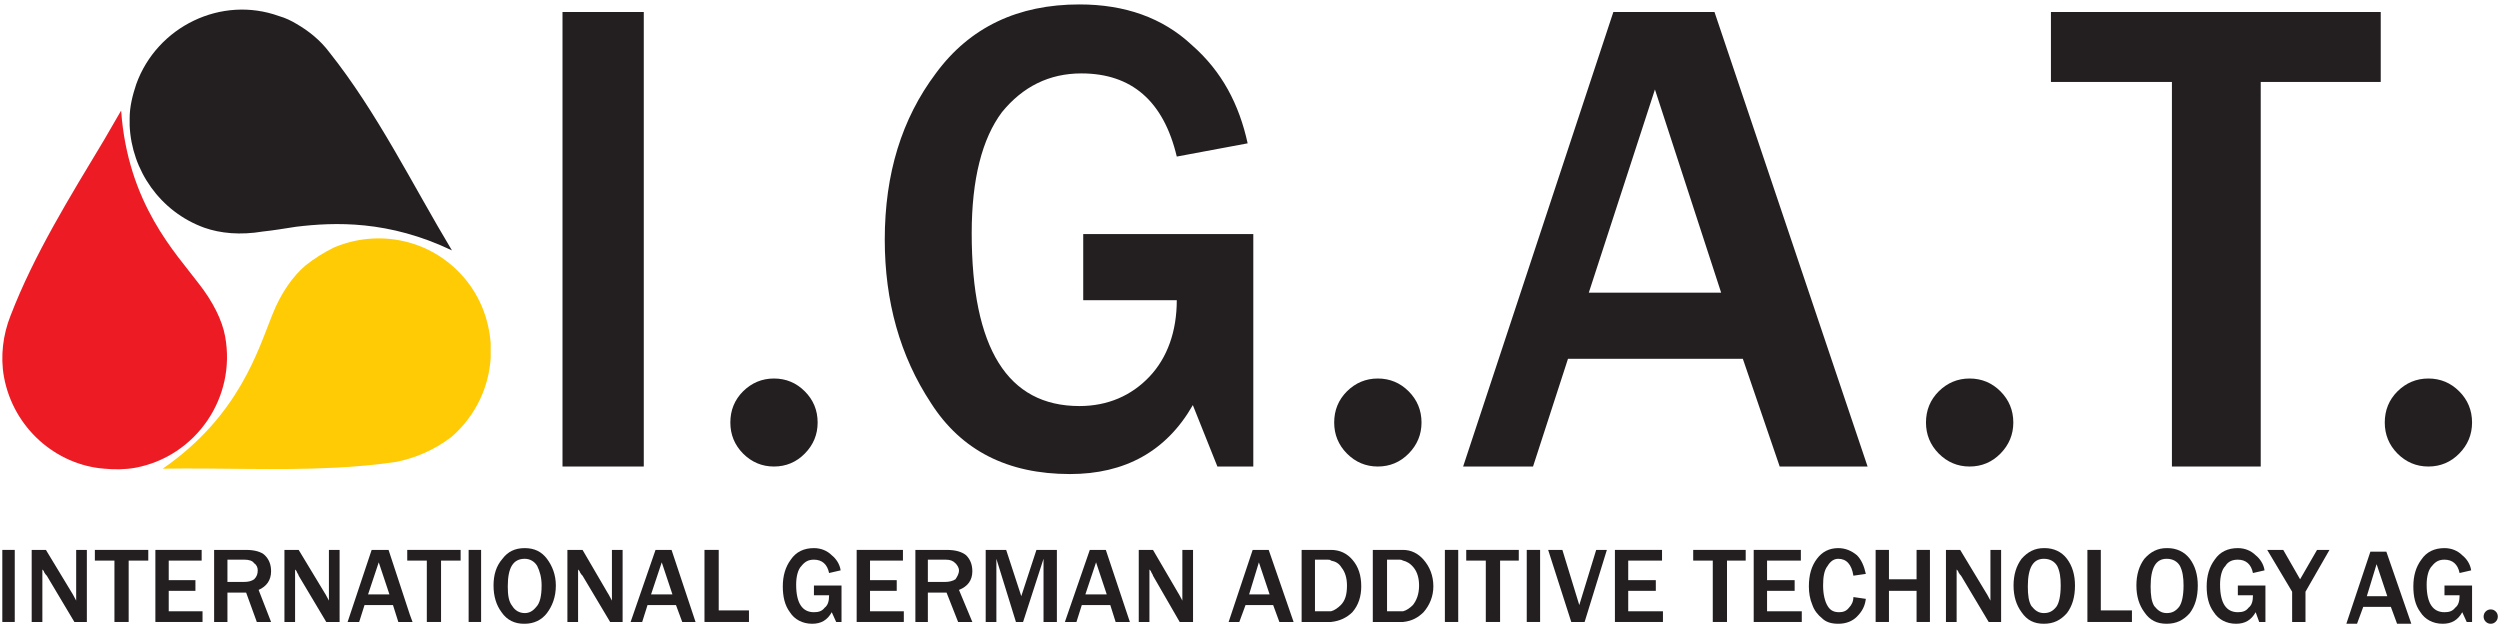 <?xml version="1.0" encoding="UTF-8"?>
<svg xmlns="http://www.w3.org/2000/svg" xmlns:xlink="http://www.w3.org/1999/xlink" width="245pt" height="62pt" viewBox="0 0 245 62" version="1.1">
<g id="surface1">
<path style=" stroke:none;fill-rule:nonzero;fill:rgb(92.899%,10.999%,14.099%);fill-opacity:1;" d="M 19.469 27.781 C 20.855 29.539 21.781 31.391 22.062 32.965 C 23.172 38.984 19.191 44.727 13.262 45.84 C 12.242 46.023 11.227 46.023 10.207 45.93 C 5.484 45.559 1.316 41.949 0.391 36.949 C 0.02 34.91 0.297 32.781 1.035 30.93 C 3.352 24.91 6.871 19.262 10.207 13.703 C 10.762 12.777 11.316 11.758 11.871 10.832 C 12.523 20 17.246 24.816 19.469 27.781 "/>
<path style=" stroke:none;fill-rule:nonzero;fill:rgb(13.699%,12.199%,12.5%);fill-opacity:1;" d="M 32.25 5.09 C 36.973 11.02 40.398 18.055 44.289 24.539 C 38.086 21.574 32.805 21.762 29.008 22.223 C 27.805 22.41 26.691 22.594 25.766 22.688 C 23.543 23.059 21.598 22.871 20.023 22.316 C 15.672 20.742 12.895 16.668 12.707 12.316 L 12.707 11.574 C 12.707 10.461 12.984 9.352 13.355 8.238 C 15.395 2.59 21.691 -0.465 27.34 1.574 C 27.988 1.758 28.543 2.035 29.008 2.312 C 30.305 3.055 31.414 3.98 32.25 5.09 "/>
<path style=" stroke:none;fill-rule:nonzero;fill:rgb(100%,79.599%,1.599%);fill-opacity:1;" d="M 32.711 24.262 C 37.066 22.41 42.25 23.426 45.492 27.227 C 47.066 29.078 47.902 31.297 48.086 33.613 L 48.086 35.094 C 47.902 37.969 46.605 40.746 44.289 42.781 C 42.621 44.078 40.676 44.914 38.73 45.281 C 36.785 45.559 34.75 45.746 32.711 45.84 C 27.156 46.117 21.504 45.84 15.949 45.93 C 23.449 40.746 25.301 34.262 26.691 30.836 C 27.527 28.707 28.73 27.039 29.934 26.02 C 30.859 25.281 31.785 24.723 32.711 24.262 "/>
<path style=" stroke:none;fill-rule:nonzero;fill:rgb(13.699%,12.199%,12.5%);fill-opacity:1;" d="M 162.184 35.16 L 153.664 35.16 L 150.238 45.719 L 143.387 45.719 L 158.109 1.176 L 168.02 1.176 L 183.023 45.719 L 174.41 45.719 L 170.797 35.16 Z M 162.184 8.77 L 155.703 28.68 L 168.672 28.68 Z M 162.184 8.77 "/>
<path style=" stroke:none;fill-rule:nonzero;fill:rgb(13.699%,12.199%,12.5%);fill-opacity:1;" d="M 23.773 53.891 L 24.121 53.891 C 24.906 53.891 25.605 54.066 25.953 54.414 C 26.391 54.848 26.566 55.371 26.566 55.984 C 26.566 56.855 26.129 57.465 25.344 57.812 L 26.566 60.953 L 25.168 60.953 L 24.121 58.074 L 22.289 58.074 L 22.289 60.953 L 20.984 60.953 L 20.984 53.891 Z M 23.773 57.031 L 23.859 57.031 C 24.383 57.031 24.645 56.941 24.906 56.77 C 25.168 56.508 25.258 56.242 25.258 55.895 C 25.258 55.633 25.168 55.371 24.906 55.199 C 24.734 54.938 24.383 54.848 23.949 54.848 L 22.289 54.848 L 22.289 57.031 L 23.773 57.031 "/>
<path style=" stroke:none;fill-rule:nonzero;fill:rgb(13.699%,12.199%,12.5%);fill-opacity:1;" d="M 37.117 58.25 L 38.164 58.25 L 37.117 55.109 L 36.07 58.25 Z M 40.172 60.953 L 39.035 60.953 L 38.512 59.297 L 35.723 59.297 L 35.199 60.953 L 34.066 60.953 L 36.422 53.891 L 38.078 53.891 L 40.172 60.258 L 40.43 60.953 L 40.172 60.953 "/>
<path style=" stroke:none;fill-rule:nonzero;fill:rgb(13.699%,12.199%,12.5%);fill-opacity:1;" d="M 40.172 53.891 L 45.141 53.891 L 45.141 54.938 L 43.223 54.938 L 43.223 60.953 L 41.828 60.953 L 41.828 54.938 L 39.91 54.938 L 39.91 53.891 L 40.172 53.891 "/>
<path style=" stroke:none;fill-rule:nonzero;fill:rgb(13.699%,12.199%,12.5%);fill-opacity:1;" d="M 51.422 53.715 C 52.379 53.715 53.078 54.066 53.602 54.762 C 54.125 55.461 54.473 56.332 54.473 57.379 C 54.473 58.512 54.125 59.383 53.602 60.082 C 53.078 60.777 52.293 61.129 51.422 61.129 L 51.332 61.129 C 50.461 61.129 49.676 60.777 49.152 59.996 C 48.629 59.297 48.367 58.426 48.367 57.379 C 48.367 56.332 48.629 55.461 49.242 54.762 C 49.762 54.066 50.461 53.715 51.422 53.715 Z M 51.422 60.082 C 51.855 60.082 52.207 59.906 52.555 59.473 C 52.902 59.121 53.078 58.426 53.078 57.379 C 53.078 56.594 52.902 55.984 52.645 55.461 C 52.379 55.023 51.945 54.762 51.422 54.762 C 50.285 54.762 49.762 55.633 49.762 57.465 C 49.762 58.336 49.852 58.949 50.199 59.383 C 50.461 59.82 50.898 60.082 51.422 60.082 "/>
<path style=" stroke:none;fill-rule:nonzero;fill:rgb(13.699%,12.199%,12.5%);fill-opacity:1;" d="M 64.852 53.891 L 65.812 53.891 L 68.164 60.953 L 66.859 60.953 L 66.246 59.297 L 63.457 59.297 L 62.934 60.953 L 61.801 60.953 L 64.242 53.891 Z M 64.852 58.25 L 65.898 58.25 L 64.852 55.109 L 63.805 58.25 L 64.852 58.25 "/>
<path style=" stroke:none;fill-rule:nonzero;fill:rgb(13.699%,12.199%,12.5%);fill-opacity:1;" d="M 92.5 53.891 L 92.762 53.891 C 93.633 53.891 94.242 54.066 94.68 54.414 C 95.113 54.848 95.289 55.371 95.289 55.984 C 95.289 56.855 94.855 57.465 93.98 57.812 L 95.289 60.953 L 93.895 60.953 L 92.762 58.074 L 90.93 58.074 L 90.93 60.953 L 89.707 60.953 L 89.707 53.891 Z M 92.5 57.031 L 92.586 57.031 C 93.023 57.031 93.371 56.941 93.633 56.77 C 93.805 56.508 93.98 56.242 93.98 55.895 C 93.98 55.633 93.805 55.371 93.633 55.199 C 93.371 54.938 93.109 54.848 92.672 54.848 L 90.93 54.848 L 90.93 57.031 L 92.5 57.031 "/>
<path style=" stroke:none;fill-rule:nonzero;fill:rgb(13.699%,12.199%,12.5%);fill-opacity:1;" d="M 107.414 53.891 L 108.371 53.891 L 110.727 60.953 L 109.332 60.953 L 108.809 59.297 L 106.016 59.297 L 105.492 60.953 L 104.359 60.953 L 106.801 53.891 Z M 107.414 58.25 L 108.461 58.25 L 107.414 55.109 L 106.367 58.25 L 107.414 58.25 "/>
<path style=" stroke:none;fill-rule:nonzero;fill:rgb(13.699%,12.199%,12.5%);fill-opacity:1;" d="M 232.906 54.066 L 233.863 54.066 L 236.309 61.129 L 234.914 61.129 L 234.305 59.473 L 231.598 59.473 L 230.988 61.129 L 229.941 61.129 L 232.297 54.066 Z M 232.906 58.426 L 233.953 58.426 L 232.906 55.285 L 231.949 58.426 L 232.906 58.426 "/>
<path style=" stroke:none;fill-rule:nonzero;fill:rgb(13.699%,12.199%,12.5%);fill-opacity:1;" d="M 212.332 53.715 L 212.418 53.715 C 213.289 53.715 214.074 54.066 214.602 54.762 C 215.121 55.461 215.383 56.332 215.383 57.379 C 215.383 58.512 215.121 59.383 214.602 60.082 C 213.988 60.777 213.289 61.129 212.332 61.129 C 211.371 61.129 210.672 60.777 210.148 59.996 C 209.629 59.297 209.367 58.426 209.367 57.379 C 209.367 56.332 209.629 55.461 210.148 54.762 C 210.762 54.066 211.457 53.715 212.332 53.715 Z M 212.332 60.082 C 212.855 60.082 213.203 59.906 213.551 59.473 C 213.812 59.121 213.988 58.426 213.988 57.379 C 213.988 56.594 213.898 55.984 213.637 55.461 C 213.379 55.023 212.941 54.762 212.332 54.762 C 211.281 54.762 210.762 55.633 210.762 57.465 C 210.762 58.336 210.848 58.949 211.109 59.383 C 211.457 59.82 211.809 60.082 212.332 60.082 "/>
<path style=" stroke:none;fill-rule:nonzero;fill:rgb(13.699%,12.199%,12.5%);fill-opacity:1;" d="M 200.297 53.715 L 200.383 53.715 C 201.258 53.715 202.039 54.066 202.562 54.762 C 203.086 55.461 203.348 56.332 203.348 57.379 C 203.348 58.512 203.086 59.383 202.562 60.082 C 201.949 60.777 201.258 61.129 200.297 61.129 C 199.336 61.129 198.641 60.777 198.113 59.996 C 197.594 59.297 197.328 58.426 197.328 57.379 C 197.328 56.332 197.594 55.461 198.113 54.762 C 198.727 54.066 199.422 53.715 200.297 53.715 Z M 200.297 60.082 C 200.816 60.082 201.168 59.906 201.516 59.473 C 201.777 59.121 201.949 58.426 201.949 57.379 C 201.949 56.594 201.867 55.984 201.605 55.461 C 201.34 55.023 200.902 54.762 200.297 54.762 C 199.246 54.762 198.727 55.633 198.727 57.465 C 198.727 58.336 198.812 58.949 199.074 59.383 C 199.422 59.82 199.77 60.082 200.297 60.082 "/>
<path style=" stroke:none;fill-rule:nonzero;fill:rgb(13.699%,12.199%,12.5%);fill-opacity:1;" d="M 137.5 53.891 C 138.285 53.891 138.98 54.238 139.508 54.848 C 140.117 55.547 140.469 56.418 140.469 57.465 C 140.469 58.426 140.117 59.297 139.508 59.996 C 138.98 60.516 138.375 60.867 137.5 60.953 L 134.535 60.953 L 134.535 53.891 Z M 137.5 59.906 C 137.852 59.82 138.199 59.559 138.461 59.297 C 138.809 58.859 139.07 58.25 139.07 57.379 C 139.07 56.68 138.898 56.07 138.547 55.633 C 138.199 55.199 137.852 55.023 137.5 54.938 C 137.324 54.848 137.238 54.848 137.152 54.848 L 135.93 54.848 L 135.93 59.906 L 137.5 59.906 "/>
<path style=" stroke:none;fill-rule:nonzero;fill:rgb(13.699%,12.199%,12.5%);fill-opacity:1;" d="M 130.438 53.891 C 131.309 53.891 132.004 54.238 132.531 54.848 C 133.141 55.547 133.402 56.418 133.402 57.465 C 133.402 58.426 133.141 59.297 132.531 59.996 C 132.004 60.516 131.309 60.867 130.438 60.953 L 127.559 60.953 L 127.559 53.891 Z M 130.438 59.906 C 130.785 59.82 131.133 59.559 131.395 59.297 C 131.832 58.859 132.004 58.25 132.004 57.379 C 132.004 56.68 131.832 56.07 131.48 55.633 C 131.223 55.199 130.871 55.023 130.438 54.938 C 130.348 54.848 130.266 54.848 130.09 54.848 L 128.867 54.848 L 128.867 59.906 L 130.438 59.906 "/>
<path style=" stroke:none;fill-rule:nonzero;fill:rgb(13.699%,12.199%,12.5%);fill-opacity:1;" d="M 123.371 53.891 L 124.332 53.891 L 126.773 60.953 L 125.379 60.953 L 124.77 59.297 L 122.062 59.297 L 121.453 60.953 L 120.406 60.953 L 122.762 53.891 Z M 123.371 58.25 L 124.422 58.25 L 123.371 55.109 L 122.414 58.25 L 123.371 58.25 "/>
<path style=" stroke:none;fill-rule:nonzero;fill:rgb(13.699%,12.199%,12.5%);fill-opacity:1;" d="M 9.559 53.891 L 14.531 53.891 L 14.531 54.938 L 12.609 54.938 L 12.609 60.953 L 11.215 60.953 L 11.215 54.938 L 9.297 54.938 L 9.297 53.891 L 9.559 53.891 "/>
<path style=" stroke:none;fill-rule:nonzero;fill:rgb(13.699%,12.199%,12.5%);fill-opacity:1;" d="M 222.012 57.379 L 222.012 60.953 L 221.402 60.953 L 221.055 59.996 C 220.613 60.777 220.008 61.129 219.133 61.129 C 218.176 61.129 217.391 60.691 216.953 59.996 C 216.43 59.297 216.254 58.426 216.254 57.465 C 216.254 56.418 216.52 55.547 217.039 54.848 C 217.566 54.066 218.348 53.715 219.309 53.715 C 220.008 53.715 220.613 53.977 221.055 54.414 C 221.488 54.762 221.836 55.285 221.926 55.895 L 220.789 56.156 C 220.613 55.285 220.094 54.848 219.309 54.848 C 218.785 54.848 218.348 55.023 218.09 55.461 C 217.734 55.809 217.566 56.508 217.566 57.293 C 217.566 59.121 218.176 59.996 219.309 59.996 C 219.742 59.996 220.094 59.906 220.355 59.559 C 220.703 59.297 220.789 58.859 220.789 58.336 L 219.309 58.336 L 219.309 57.379 L 222.012 57.379 "/>
<path style=" stroke:none;fill-rule:nonzero;fill:rgb(13.699%,12.199%,12.5%);fill-opacity:1;" d="M 225.938 60.953 L 224.629 60.953 L 224.629 57.988 L 222.188 53.891 L 223.758 53.891 L 225.41 56.77 L 227.07 53.891 L 228.289 53.891 L 225.938 57.988 L 225.938 60.953 "/>
<path style=" stroke:none;fill-rule:nonzero;fill:rgb(13.699%,12.199%,12.5%);fill-opacity:1;" d="M 208.93 60.953 L 204.566 60.953 L 204.566 53.891 L 205.879 53.891 L 205.879 59.82 L 208.93 59.82 L 208.93 60.953 "/>
<path style=" stroke:none;fill-rule:nonzero;fill:rgb(13.699%,12.199%,12.5%);fill-opacity:1;" d="M 142.906 60.953 L 141.598 60.953 L 141.598 53.891 L 142.906 53.891 L 142.906 60.953 "/>
<path style=" stroke:none;fill-rule:nonzero;fill:rgb(13.699%,12.199%,12.5%);fill-opacity:1;" d="M 147.008 60.953 L 145.609 60.953 L 145.609 54.938 L 143.691 54.938 L 143.691 53.891 L 148.84 53.891 L 148.84 54.938 L 147.008 54.938 L 147.008 60.953 "/>
<path style=" stroke:none;fill-rule:nonzero;fill:rgb(13.699%,12.199%,12.5%);fill-opacity:1;" d="M 150.93 60.953 L 149.621 60.953 L 149.621 53.891 L 150.93 53.891 L 150.93 60.953 "/>
<path style=" stroke:none;fill-rule:nonzero;fill:rgb(13.699%,12.199%,12.5%);fill-opacity:1;" d="M 155.293 60.953 L 153.984 60.953 L 151.719 53.891 L 153.113 53.891 L 154.77 59.297 L 156.426 53.891 L 157.473 53.891 L 155.293 60.953 "/>
<path style=" stroke:none;fill-rule:nonzero;fill:rgb(13.699%,12.199%,12.5%);fill-opacity:1;" d="M 162.969 60.953 L 158.262 60.953 L 158.262 53.891 L 162.879 53.891 L 162.879 54.938 L 159.566 54.938 L 159.566 56.855 L 162.27 56.855 L 162.27 57.902 L 159.566 57.902 L 159.566 59.906 L 162.969 59.906 L 162.969 60.953 "/>
<path style=" stroke:none;fill-rule:nonzero;fill:rgb(13.699%,12.199%,12.5%);fill-opacity:1;" d="M 169.246 60.953 L 167.852 60.953 L 167.852 54.938 L 165.934 54.938 L 165.934 53.891 L 171.078 53.891 L 171.078 54.938 L 169.246 54.938 L 169.246 60.953 "/>
<path style=" stroke:none;fill-rule:nonzero;fill:rgb(13.699%,12.199%,12.5%);fill-opacity:1;" d="M 176.574 60.953 L 171.863 60.953 L 171.863 53.891 L 176.484 53.891 L 176.484 54.938 L 173.172 54.938 L 173.172 56.855 L 175.875 56.855 L 175.875 57.902 L 173.172 57.902 L 173.172 59.906 L 176.574 59.906 L 176.574 60.953 "/>
<path style=" stroke:none;fill-rule:nonzero;fill:rgb(13.699%,12.199%,12.5%);fill-opacity:1;" d="M 181.633 58.512 L 182.852 58.688 C 182.766 59.383 182.504 59.906 181.98 60.43 C 181.547 60.867 180.934 61.129 180.148 61.129 C 179.449 61.129 178.93 60.953 178.578 60.605 C 178.145 60.258 177.797 59.82 177.617 59.297 C 177.359 58.688 177.27 58.074 177.27 57.465 C 177.27 56.332 177.531 55.461 178.059 54.762 C 178.578 54.066 179.277 53.715 180.148 53.715 C 180.848 53.715 181.457 53.977 181.98 54.414 C 182.414 54.848 182.68 55.461 182.852 56.242 L 181.633 56.418 C 181.457 55.285 180.934 54.762 180.148 54.762 C 179.715 54.762 179.363 55.023 179.105 55.461 C 178.754 55.895 178.664 56.594 178.664 57.379 C 178.664 58.25 178.84 58.949 179.105 59.383 C 179.363 59.82 179.715 59.996 180.234 59.996 C 180.586 59.996 180.934 59.906 181.195 59.559 C 181.457 59.297 181.633 58.949 181.633 58.512 "/>
<path style=" stroke:none;fill-rule:nonzero;fill:rgb(13.699%,12.199%,12.5%);fill-opacity:1;" d="M 189.133 60.953 L 187.824 60.953 L 187.824 57.902 L 185.117 57.902 L 185.117 60.953 L 183.812 60.953 L 183.812 53.891 L 185.117 53.891 L 185.117 56.77 L 187.824 56.77 L 187.824 53.891 L 189.133 53.891 L 189.133 60.953 "/>
<path style=" stroke:none;fill-rule:nonzero;fill:rgb(13.699%,12.199%,12.5%);fill-opacity:1;" d="M 196.109 60.953 L 194.891 60.953 L 192.184 56.418 C 192.098 56.332 192.012 56.242 191.926 56.07 C 191.926 55.984 191.836 55.895 191.75 55.809 L 191.75 60.953 L 190.703 60.953 L 190.703 53.891 L 192.098 53.891 L 194.625 58.074 C 194.625 58.074 194.801 58.336 195.062 58.859 L 195.062 53.891 L 196.109 53.891 L 196.109 60.953 "/>
<path style=" stroke:none;fill-rule:nonzero;fill:rgb(13.699%,12.199%,12.5%);fill-opacity:1;" d="M 116.918 60.953 L 115.609 60.953 L 112.992 56.418 C 112.992 56.332 112.906 56.242 112.82 56.07 C 112.82 55.984 112.73 55.895 112.645 55.809 L 112.645 60.953 L 111.598 60.953 L 111.598 53.891 L 112.992 53.891 L 115.438 58.074 C 115.438 58.074 115.609 58.336 115.871 58.859 L 115.871 53.891 L 116.918 53.891 L 116.918 60.953 "/>
<path style=" stroke:none;fill-rule:nonzero;fill:rgb(13.699%,12.199%,12.5%);fill-opacity:1;" d="M 103.574 60.953 L 102.266 60.953 L 102.266 54.762 L 100.262 60.953 L 99.562 60.953 L 97.645 54.762 L 97.645 60.953 L 96.598 60.953 L 96.598 53.891 L 98.605 53.891 L 100.086 58.426 L 101.57 53.891 L 103.574 53.891 L 103.574 60.953 "/>
<path style=" stroke:none;fill-rule:nonzero;fill:rgb(13.699%,12.199%,12.5%);fill-opacity:1;" d="M 73.398 60.953 L 69.039 60.953 L 69.039 53.891 L 70.434 53.891 L 70.434 59.82 L 73.398 59.82 L 73.398 60.953 "/>
<path style=" stroke:none;fill-rule:nonzero;fill:rgb(13.699%,12.199%,12.5%);fill-opacity:1;" d="M 82.469 57.379 L 82.469 60.953 L 81.945 60.953 L 81.512 59.996 C 81.074 60.777 80.465 61.129 79.59 61.129 C 78.633 61.129 77.848 60.691 77.41 59.996 C 76.887 59.297 76.715 58.426 76.715 57.465 C 76.715 56.418 76.977 55.547 77.496 54.848 C 78.023 54.066 78.805 53.715 79.766 53.715 C 80.465 53.715 81.074 53.977 81.512 54.414 C 81.945 54.762 82.297 55.285 82.383 55.895 L 81.25 56.156 C 81.074 55.285 80.551 54.848 79.766 54.848 C 79.242 54.848 78.895 55.023 78.543 55.461 C 78.195 55.809 78.023 56.508 78.023 57.293 C 78.023 59.121 78.633 59.996 79.766 59.996 C 80.203 59.996 80.551 59.906 80.812 59.559 C 81.16 59.297 81.25 58.859 81.25 58.336 L 79.766 58.336 L 79.766 57.379 L 82.469 57.379 "/>
<path style=" stroke:none;fill-rule:nonzero;fill:rgb(13.699%,12.199%,12.5%);fill-opacity:1;" d="M 88.574 60.953 L 83.953 60.953 L 83.953 53.891 L 88.488 53.891 L 88.488 54.938 L 85.262 54.938 L 85.262 56.855 L 87.879 56.855 L 87.879 57.902 L 85.262 57.902 L 85.262 59.906 L 88.574 59.906 L 88.574 60.953 "/>
<path style=" stroke:none;fill-rule:nonzero;fill:rgb(13.699%,12.199%,12.5%);fill-opacity:1;" d="M 61.016 60.953 L 59.793 60.953 L 57.09 56.418 C 57.004 56.332 56.914 56.242 56.828 56.07 C 56.828 55.984 56.738 55.895 56.652 55.809 L 56.652 60.953 L 55.605 60.953 L 55.605 53.891 L 57.09 53.891 L 59.531 58.074 C 59.531 58.074 59.707 58.336 59.969 58.859 L 59.969 53.891 L 61.016 53.891 L 61.016 60.953 "/>
<path style=" stroke:none;fill-rule:nonzero;fill:rgb(13.699%,12.199%,12.5%);fill-opacity:1;" d="M 47.148 60.953 L 45.926 60.953 L 45.926 53.891 L 47.148 53.891 L 47.148 60.953 "/>
<path style=" stroke:none;fill-rule:nonzero;fill:rgb(13.699%,12.199%,12.5%);fill-opacity:1;" d="M 33.281 60.953 L 31.973 60.953 L 29.27 56.418 C 29.27 56.332 29.18 56.242 29.094 56.07 C 29.094 55.984 29.008 55.895 28.918 55.809 L 28.918 60.953 L 27.875 60.953 L 27.875 53.891 L 29.27 53.891 L 31.797 58.074 C 31.797 58.074 31.973 58.336 32.234 58.859 L 32.234 53.891 L 33.281 53.891 L 33.281 60.953 "/>
<path style=" stroke:none;fill-rule:nonzero;fill:rgb(13.699%,12.199%,12.5%);fill-opacity:1;" d="M 8.512 60.953 L 7.289 60.953 L 4.586 56.418 C 4.5 56.332 4.414 56.242 4.324 56.07 C 4.324 55.984 4.238 55.895 4.152 55.809 L 4.152 60.953 L 3.105 60.953 L 3.105 53.891 L 4.5 53.891 L 7.031 58.074 C 7.031 58.074 7.203 58.336 7.465 58.859 L 7.465 53.891 L 8.512 53.891 L 8.512 60.953 "/>
<path style=" stroke:none;fill-rule:nonzero;fill:rgb(13.699%,12.199%,12.5%);fill-opacity:1;" d="M 242.262 57.379 L 242.262 60.953 L 241.738 60.953 L 241.301 59.996 C 240.863 60.777 240.258 61.129 239.383 61.129 C 238.422 61.129 237.641 60.691 237.203 59.996 C 236.68 59.297 236.508 58.426 236.508 57.465 C 236.508 56.418 236.766 55.547 237.289 54.848 C 237.812 54.066 238.598 53.715 239.559 53.715 C 240.258 53.715 240.863 53.977 241.301 54.414 C 241.738 54.762 242.086 55.285 242.176 55.895 L 241.039 56.156 C 240.863 55.285 240.344 54.848 239.559 54.848 C 239.035 54.848 238.688 55.023 238.34 55.461 C 237.988 55.809 237.812 56.508 237.812 57.293 C 237.812 59.121 238.422 59.996 239.559 59.996 C 239.996 59.996 240.344 59.906 240.605 59.559 C 240.953 59.297 241.039 58.859 241.039 58.336 L 239.559 58.336 L 239.559 57.379 L 242.262 57.379 "/>
<path style=" stroke:none;fill-rule:nonzero;fill:rgb(13.699%,12.199%,12.5%);fill-opacity:1;" d="M 244.09 59.723 C 244.285 59.723 244.445 59.793 244.582 59.926 C 244.719 60.062 244.785 60.23 244.785 60.426 C 244.785 60.617 244.719 60.785 244.582 60.922 C 244.445 61.059 244.285 61.129 244.09 61.129 C 243.898 61.129 243.734 61.059 243.598 60.922 C 243.461 60.785 243.395 60.617 243.395 60.426 C 243.395 60.23 243.461 60.062 243.598 59.926 C 243.734 59.793 243.898 59.723 244.09 59.723 "/>
<path style=" stroke:none;fill-rule:nonzero;fill:rgb(13.699%,12.199%,12.5%);fill-opacity:1;" d="M 1.445 60.953 L 0.227 60.953 L 0.227 53.891 L 1.445 53.891 L 1.445 60.953 "/>
<path style=" stroke:none;fill-rule:nonzero;fill:rgb(13.699%,12.199%,12.5%);fill-opacity:1;" d="M 19.848 60.953 L 15.227 60.953 L 15.227 53.891 L 19.762 53.891 L 19.762 54.938 L 16.535 54.938 L 16.535 56.855 L 19.152 56.855 L 19.152 57.902 L 16.535 57.902 L 16.535 59.906 L 19.848 59.906 L 19.848 60.953 "/>
<path style=" stroke:none;fill-rule:nonzero;fill:rgb(13.699%,12.199%,12.5%);fill-opacity:1;" d="M 135.023 37.094 C 136.211 37.094 137.219 37.52 138.051 38.352 C 138.879 39.184 139.309 40.203 139.309 41.41 C 139.309 42.586 138.879 43.609 138.051 44.449 C 137.219 45.293 136.211 45.719 135.023 45.719 C 133.852 45.719 132.84 45.293 132 44.449 C 131.168 43.609 130.75 42.586 130.75 41.41 C 130.75 40.203 131.168 39.184 132 38.352 C 132.84 37.52 133.852 37.094 135.023 37.094 "/>
<path style=" stroke:none;fill-rule:nonzero;fill:rgb(13.699%,12.199%,12.5%);fill-opacity:1;" d="M 75.848 37.094 C 77.031 37.094 78.043 37.52 78.871 38.352 C 79.703 39.184 80.129 40.203 80.129 41.41 C 80.129 42.586 79.703 43.609 78.871 44.449 C 78.043 45.293 77.031 45.719 75.848 45.719 C 74.672 45.719 73.664 45.293 72.82 44.449 C 71.988 43.609 71.574 42.586 71.574 41.41 C 71.574 40.203 71.988 39.184 72.82 38.352 C 73.664 37.52 74.672 37.094 75.848 37.094 "/>
<path style=" stroke:none;fill-rule:nonzero;fill:rgb(13.699%,12.199%,12.5%);fill-opacity:1;" d="M 122.824 22.938 L 122.824 45.719 L 119.305 45.719 L 116.898 39.699 C 114.305 44.238 110.23 46.457 104.859 46.457 C 98.746 46.457 94.207 44.145 91.246 39.516 C 88.188 34.883 86.707 29.512 86.707 23.492 C 86.707 17.012 88.371 11.641 91.707 7.195 C 95.039 2.656 99.766 0.434 105.785 0.434 C 110.23 0.434 113.934 1.73 116.805 4.418 C 119.77 7.012 121.438 10.25 122.27 14.047 L 115.324 15.344 C 114.027 9.883 110.879 7.195 105.973 7.195 C 102.82 7.195 100.227 8.492 98.191 10.992 C 96.246 13.586 95.227 17.566 95.227 22.844 C 95.227 34.145 98.746 39.793 105.785 39.793 C 108.562 39.793 110.879 38.773 112.637 36.922 C 114.398 35.07 115.324 32.477 115.324 29.422 L 106.156 29.422 L 106.156 22.938 L 122.824 22.938 "/>
<path style=" stroke:none;fill-rule:nonzero;fill:rgb(13.699%,12.199%,12.5%);fill-opacity:1;" d="M 55.125 1.176 L 63.09 1.176 L 63.09 45.719 L 55.125 45.719 L 55.125 1.176 "/>
<path style=" stroke:none;fill-rule:nonzero;fill:rgb(13.699%,12.199%,12.5%);fill-opacity:1;" d="M 221.551 45.719 L 212.848 45.719 L 212.848 8.031 L 200.992 8.031 L 200.992 1.176 L 233.312 1.176 L 233.312 8.031 L 221.551 8.031 L 221.551 45.719 "/>
<path style=" stroke:none;fill-rule:nonzero;fill:rgb(13.699%,12.199%,12.5%);fill-opacity:1;" d="M 193.02 37.094 C 194.207 37.094 195.215 37.52 196.047 38.352 C 196.875 39.184 197.305 40.203 197.305 41.41 C 197.305 42.586 196.875 43.609 196.047 44.449 C 195.215 45.293 194.207 45.719 193.02 45.719 C 191.844 45.719 190.84 45.293 189.996 44.449 C 189.164 43.609 188.746 42.586 188.746 41.41 C 188.746 40.203 189.164 39.184 189.996 38.352 C 190.84 37.52 191.844 37.094 193.02 37.094 "/>
<path style=" stroke:none;fill-rule:nonzero;fill:rgb(13.699%,12.199%,12.5%);fill-opacity:1;" d="M 237.98 37.094 C 239.164 37.094 240.176 37.52 241.004 38.352 C 241.836 39.184 242.262 40.203 242.262 41.41 C 242.262 42.586 241.836 43.609 241.004 44.449 C 240.176 45.293 239.164 45.719 237.98 45.719 C 236.805 45.719 235.797 45.293 234.953 44.449 C 234.121 43.609 233.707 42.586 233.707 41.41 C 233.707 40.203 234.121 39.184 234.953 38.352 C 235.797 37.52 236.805 37.094 237.98 37.094 "/>
</g>
</svg>
